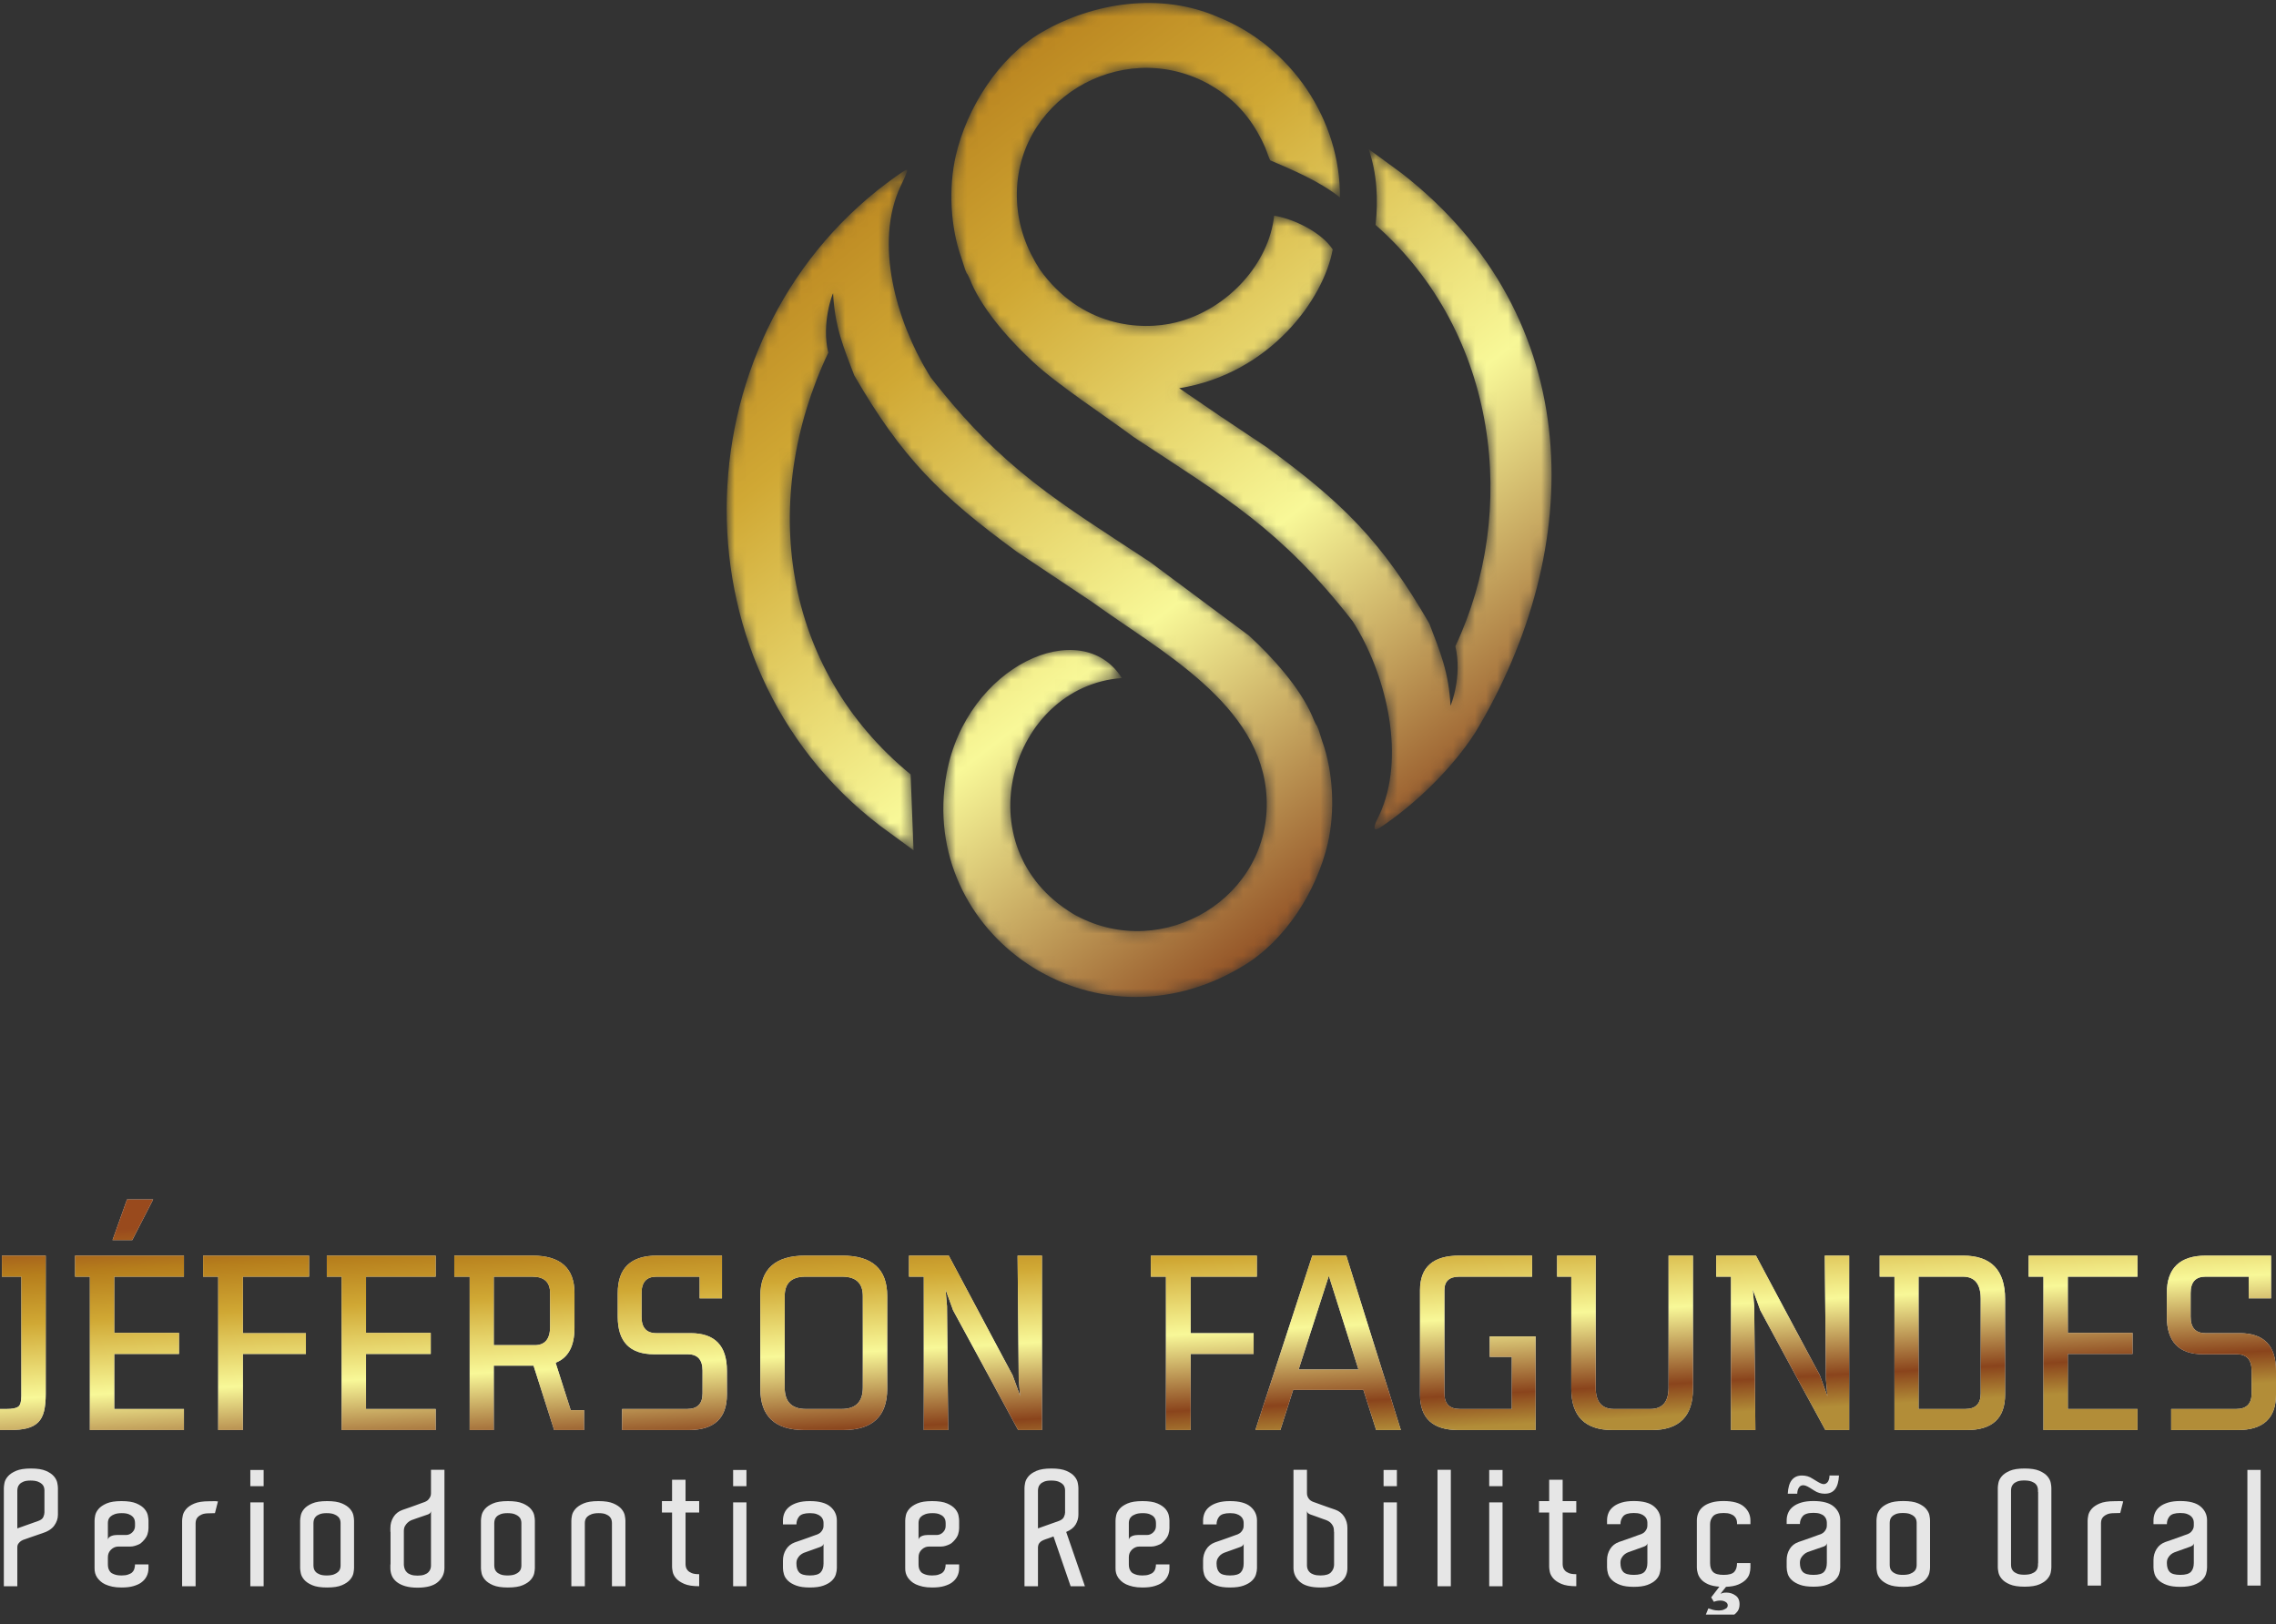 <svg width="206" height="147" viewBox="0 0 206 147" fill="none" xmlns="http://www.w3.org/2000/svg">
<rect x="0" y="0" width="206" height="147" fill="#333333" stroke="none"/>
<g clip-path="url(#clip0_14053_66)">
<path d="M0.171 115.562V113.655H4.139V126.187C4.139 126.806 4.087 127.326 3.982 127.75C3.876 128.175 3.697 128.51 3.443 128.757C3.189 129.004 2.856 129.181 2.445 129.287C2.033 129.393 1.52 129.446 0.907 129.446H-0.696V127.538H0.592C1.1 127.538 1.45 127.472 1.643 127.34C1.835 127.207 1.932 126.885 1.932 126.373V115.562H0.171ZM16.649 129.446H8.134V115.562H6.794V113.655H16.649V115.562H10.342V120.65H16.203V122.557H10.342V127.538H16.649V129.446ZM13.863 108.568L11.971 112.251H10.184L11.498 108.568H13.863ZM27.976 115.562H21.984V120.676H27.687V122.557H21.984V129.446H19.75V115.562H18.384V113.655H27.976V115.562ZM39.434 129.446H30.92V115.562H29.579V113.655H39.434V115.562H33.127V120.65H38.987V122.557H33.127V127.538H39.434V129.446ZM52.864 129.446H50.157L48.291 123.617H44.69V129.446H42.509V115.562H41.117V113.655H48.186C50.726 113.655 51.996 114.786 51.996 117.046V120.199C51.996 121.86 51.427 122.911 50.288 123.352L51.655 127.645H52.864V129.446ZM44.69 121.762H48.396C49.324 121.762 49.789 121.206 49.789 120.093V117.046C49.789 116.057 49.254 115.562 48.186 115.562H44.69V121.762ZM63.323 117.523V115.562H59.408C58.514 115.562 58.067 116.057 58.067 117.046V119.193C58.067 120.181 58.514 120.676 59.408 120.676H62.509C64.699 120.676 65.793 121.807 65.793 124.067V126.24C65.793 128.378 64.637 129.446 62.325 129.446H56.306V127.538H62.193C63.121 127.538 63.586 127.071 63.586 126.134V124.067C63.586 123.079 63.139 122.584 62.246 122.584H59.197C57.007 122.584 55.912 121.454 55.912 119.193V117.046C55.912 114.786 57.095 113.655 59.46 113.655H65.347V117.523H63.323ZM76.305 129.446H72.811C70.147 129.446 68.816 128.201 68.816 125.71V117.311C68.816 114.873 70.174 113.655 72.889 113.655H76.227C78.943 113.655 80.301 114.873 80.301 117.311V125.71C80.301 128.201 78.969 129.446 76.305 129.446ZM72.942 127.538H76.175C77.454 127.538 78.093 126.894 78.093 125.604V117.311C78.093 116.146 77.471 115.562 76.227 115.562H72.889C71.646 115.562 71.023 116.146 71.023 117.311V125.604C71.023 126.894 71.663 127.538 72.942 127.538ZM92.337 126.373L92.205 124.862L92.101 113.655H94.308V129.446H92.153L86.266 118.61L85.583 116.728L85.714 118.239L85.82 129.446H83.612V115.562H82.271V113.655H85.872L91.653 124.492L92.337 126.373ZM113.756 115.562H107.764V120.676H113.466V122.557H107.764V129.446H105.53V115.562H104.163V113.655H113.756V115.562ZM120.273 115.483L117.54 123.962H122.954L120.273 115.483ZM126.791 129.446H124.557L123.401 125.816H117.041L115.884 129.446H113.624L118.776 113.655H121.85L126.791 129.446ZM134.832 120.968H138.985V129.446H131.994C129.682 129.446 128.525 128.378 128.525 126.24V116.781C128.525 114.697 129.708 113.655 132.073 113.655H138.67V115.562H132.073C131.18 115.562 130.733 115.969 130.733 116.781V126.134C130.733 127.071 131.197 127.538 132.126 127.538H136.83V122.823H134.832V120.968ZM140.93 115.562V113.655H144.425V125.604C144.425 126.894 144.977 127.538 146.081 127.538H149.366C150.469 127.538 151.021 126.894 151.021 125.604V113.655H153.229V125.71C153.229 128.201 151.985 129.446 149.497 129.446H145.949C143.461 129.446 142.217 128.201 142.217 125.71V115.562H140.93ZM165.397 126.373L165.266 124.862L165.16 113.655H167.368V129.446H165.213L159.326 118.61L158.643 116.728L158.774 118.239L158.879 129.446H156.672V115.562H155.332V113.655H158.932L164.714 124.492L165.397 126.373ZM171.467 115.562H170.128V113.655H177.67C180.21 113.655 181.48 114.962 181.48 117.576V126.24C181.48 128.378 180.324 129.446 178.011 129.446H171.467V115.562ZM173.649 127.538H177.88C178.809 127.538 179.273 127.071 179.273 126.134V117.576C179.273 116.234 178.739 115.562 177.67 115.562H173.649V127.538ZM193.464 129.446H184.95V115.562H183.609V113.655H193.464V115.562H187.157V120.65H193.018V122.557H187.157V127.538H193.464V129.446ZM203.53 117.523V115.562H199.614C198.721 115.562 198.273 116.057 198.273 117.046V119.193C198.273 120.181 198.721 120.676 199.614 120.676H202.715C204.905 120.676 206 121.807 206 124.067V126.24C206 128.378 204.844 129.446 202.531 129.446H196.513V127.538H202.4C203.328 127.538 203.793 127.071 203.793 126.134V124.067C203.793 123.079 203.346 122.584 202.452 122.584H199.403C197.213 122.584 196.119 121.454 196.119 119.193V117.046C196.119 114.786 197.301 113.655 199.666 113.655H205.553V117.523H203.53Z" fill="#E6E6E6"/>
<path d="M0.171 115.562V113.655H4.139V126.187C4.139 126.806 4.087 127.326 3.982 127.75C3.876 128.175 3.697 128.51 3.443 128.757C3.189 129.004 2.856 129.181 2.445 129.287C2.033 129.393 1.52 129.446 0.907 129.446H-0.696V127.538H0.592C1.1 127.538 1.45 127.472 1.643 127.34C1.835 127.207 1.932 126.885 1.932 126.373V115.562H0.171ZM16.649 129.446H8.134V115.562H6.794V113.655H16.649V115.562H10.342V120.65H16.203V122.557H10.342V127.538H16.649V129.446ZM13.863 108.568L11.971 112.251H10.184L11.498 108.568H13.863ZM27.976 115.562H21.984V120.676H27.687V122.557H21.984V129.446H19.75V115.562H18.384V113.655H27.976V115.562ZM39.434 129.446H30.92V115.562H29.579V113.655H39.434V115.562H33.127V120.65H38.987V122.557H33.127V127.538H39.434V129.446ZM52.864 129.446H50.157L48.291 123.617H44.69V129.446H42.509V115.562H41.117V113.655H48.186C50.726 113.655 51.996 114.786 51.996 117.046V120.199C51.996 121.86 51.427 122.911 50.288 123.352L51.655 127.645H52.864V129.446ZM44.69 121.762H48.396C49.324 121.762 49.789 121.206 49.789 120.093V117.046C49.789 116.057 49.254 115.562 48.186 115.562H44.69V121.762ZM63.323 117.523V115.562H59.408C58.514 115.562 58.067 116.057 58.067 117.046V119.193C58.067 120.181 58.514 120.676 59.408 120.676H62.509C64.699 120.676 65.793 121.807 65.793 124.067V126.24C65.793 128.378 64.637 129.446 62.325 129.446H56.306V127.538H62.193C63.121 127.538 63.586 127.071 63.586 126.134V124.067C63.586 123.079 63.139 122.584 62.246 122.584H59.197C57.007 122.584 55.912 121.454 55.912 119.193V117.046C55.912 114.786 57.095 113.655 59.46 113.655H65.347V117.523H63.323ZM76.305 129.446H72.811C70.147 129.446 68.816 128.201 68.816 125.71V117.311C68.816 114.873 70.174 113.655 72.889 113.655H76.227C78.943 113.655 80.301 114.873 80.301 117.311V125.71C80.301 128.201 78.969 129.446 76.305 129.446ZM72.942 127.538H76.175C77.454 127.538 78.093 126.894 78.093 125.604V117.311C78.093 116.146 77.471 115.562 76.227 115.562H72.889C71.646 115.562 71.023 116.146 71.023 117.311V125.604C71.023 126.894 71.663 127.538 72.942 127.538ZM92.337 126.373L92.205 124.862L92.101 113.655H94.308V129.446H92.153L86.266 118.61L85.583 116.728L85.714 118.239L85.82 129.446H83.612V115.562H82.271V113.655H85.872L91.653 124.492L92.337 126.373ZM113.756 115.562H107.764V120.676H113.466V122.557H107.764V129.446H105.53V115.562H104.163V113.655H113.756V115.562ZM120.273 115.483L117.54 123.962H122.954L120.273 115.483ZM126.791 129.446H124.557L123.401 125.816H117.041L115.884 129.446H113.624L118.776 113.655H121.85L126.791 129.446ZM134.832 120.968H138.985V129.446H131.994C129.682 129.446 128.525 128.378 128.525 126.24V116.781C128.525 114.697 129.708 113.655 132.073 113.655H138.67V115.562H132.073C131.18 115.562 130.733 115.969 130.733 116.781V126.134C130.733 127.071 131.197 127.538 132.126 127.538H136.83V122.823H134.832V120.968ZM140.93 115.562V113.655H144.425V125.604C144.425 126.894 144.977 127.538 146.081 127.538H149.366C150.469 127.538 151.021 126.894 151.021 125.604V113.655H153.229V125.71C153.229 128.201 151.985 129.446 149.497 129.446H145.949C143.461 129.446 142.217 128.201 142.217 125.71V115.562H140.93ZM165.397 126.373L165.266 124.862L165.16 113.655H167.368V129.446H165.213L159.326 118.61L158.643 116.728L158.774 118.239L158.879 129.446H156.672V115.562H155.332V113.655H158.932L164.714 124.492L165.397 126.373ZM171.467 115.562H170.128V113.655H177.67C180.21 113.655 181.48 114.962 181.48 117.576V126.24C181.48 128.378 180.324 129.446 178.011 129.446H171.467V115.562ZM173.649 127.538H177.88C178.809 127.538 179.273 127.071 179.273 126.134V117.576C179.273 116.234 178.739 115.562 177.67 115.562H173.649V127.538ZM193.464 129.446H184.95V115.562H183.609V113.655H193.464V115.562H187.157V120.65H193.018V122.557H187.157V127.538H193.464V129.446ZM203.53 117.523V115.562H199.614C198.721 115.562 198.273 116.057 198.273 117.046V119.193C198.273 120.181 198.721 120.676 199.614 120.676H202.715C204.905 120.676 206 121.807 206 124.067V126.24C206 128.378 204.844 129.446 202.531 129.446H196.513V127.538H202.4C203.328 127.538 203.793 127.071 203.793 126.134V124.067C203.793 123.079 203.346 122.584 202.452 122.584H199.403C197.213 122.584 196.119 121.454 196.119 119.193V117.046C196.119 114.786 197.301 113.655 199.666 113.655H205.553V117.523H203.53Z" fill="url(#paint0_linear_14053_66)"/>
<path d="M5.243 137.025V137.113C5.243 137.462 5.13 137.791 4.905 138.101C4.68 138.412 4.295 138.649 3.75 138.814C3.731 138.814 3.702 138.823 3.664 138.842C3.52 138.891 3.364 138.945 3.198 139.003C3.03 139.061 2.874 139.115 2.731 139.163C2.559 139.221 2.396 139.279 2.242 139.337C2.128 139.366 2.018 139.415 1.913 139.483C1.827 139.54 1.747 139.615 1.676 139.708C1.604 139.8 1.568 139.918 1.568 140.064V140.078V143.582H0.348V135.063V134.685C0.348 134.578 0.367 134.426 0.406 134.227C0.444 134.029 0.547 133.832 0.714 133.638C0.881 133.445 1.128 133.277 1.453 133.137C1.779 132.997 2.228 132.926 2.803 132.926C3.377 132.926 3.826 132.997 4.152 133.137C4.477 133.277 4.721 133.445 4.884 133.638C5.046 133.832 5.147 134.029 5.185 134.227C5.223 134.426 5.243 134.578 5.243 134.685V134.991V137.025ZM1.568 138.348C1.654 138.32 1.762 138.281 1.891 138.232C2.02 138.184 2.157 138.136 2.3 138.087C2.444 138.038 2.588 137.988 2.731 137.934C2.874 137.881 3.004 137.835 3.118 137.796C3.176 137.777 3.233 137.757 3.291 137.738C3.348 137.719 3.401 137.699 3.449 137.68C3.697 137.593 3.855 137.471 3.922 137.316C3.989 137.161 4.023 137.021 4.023 136.895V136.764V135.063V134.903C4.023 134.816 4.008 134.721 3.979 134.62C3.951 134.518 3.891 134.423 3.8 134.336C3.709 134.249 3.582 134.174 3.42 134.111C3.257 134.048 3.037 134.017 2.76 134.017C2.501 134.017 2.293 134.048 2.135 134.111C1.977 134.174 1.855 134.254 1.769 134.351C1.683 134.448 1.628 134.547 1.604 134.649C1.581 134.751 1.568 134.846 1.568 134.932V135.063V138.348ZM10.999 135.877C11.574 135.877 12.023 135.947 12.349 136.088C12.674 136.228 12.918 136.396 13.081 136.589C13.243 136.783 13.344 136.98 13.382 137.178C13.42 137.377 13.44 137.529 13.44 137.636V137.999V138.014V138.334C13.44 138.499 13.408 138.683 13.346 138.887C13.284 139.09 13.138 139.308 12.908 139.54C12.803 139.657 12.684 139.744 12.55 139.802C12.416 139.86 12.296 139.904 12.191 139.933C12.066 139.972 11.937 139.991 11.803 139.991H10.713C10.464 139.991 10.243 140.084 10.052 140.267C9.861 140.452 9.765 140.679 9.765 140.95V141.605C9.765 141.838 9.808 142.021 9.894 142.157C9.933 142.225 9.976 142.283 10.023 142.331C10.072 142.38 10.143 142.424 10.239 142.462C10.315 142.501 10.413 142.535 10.533 142.564C10.653 142.593 10.808 142.608 10.999 142.608C11.248 142.608 11.444 142.581 11.588 142.528C11.732 142.475 11.832 142.428 11.89 142.39C12.014 142.293 12.1 142.176 12.148 142.041C12.195 141.905 12.22 141.759 12.22 141.605H13.44V141.953C13.44 142.215 13.384 142.457 13.274 142.68C13.165 142.904 12.994 143.097 12.765 143.262C12.602 143.379 12.377 143.48 12.091 143.567C11.803 143.654 11.44 143.698 10.999 143.698C10.674 143.698 10.392 143.671 10.153 143.618C9.913 143.565 9.705 143.497 9.528 143.415C9.352 143.332 9.206 143.238 9.091 143.131C8.976 143.024 8.88 142.918 8.803 142.811C8.631 142.559 8.55 142.268 8.559 141.939V141.605V140.95V138.014V137.999V137.636C8.559 137.52 8.579 137.365 8.616 137.171C8.655 136.977 8.755 136.783 8.918 136.589C9.081 136.396 9.325 136.228 9.65 136.088C9.976 135.947 10.425 135.877 10.999 135.877ZM12.22 137.999V137.868C12.22 137.782 12.208 137.687 12.184 137.585C12.159 137.484 12.105 137.387 12.018 137.294C11.932 137.203 11.81 137.125 11.653 137.062C11.495 136.999 11.287 136.967 11.028 136.967C10.76 136.967 10.542 136.999 10.375 137.062C10.207 137.125 10.079 137.2 9.988 137.287C9.897 137.375 9.837 137.469 9.808 137.57C9.78 137.673 9.765 137.762 9.765 137.84V137.999V138.014V138.13V139.352C9.784 139.264 9.827 139.194 9.894 139.141C9.961 139.087 10.038 139.046 10.124 139.017C10.21 138.988 10.296 138.968 10.382 138.959C10.468 138.949 10.535 138.945 10.583 138.945H11.402C11.621 138.945 11.812 138.864 11.976 138.704C12.139 138.545 12.22 138.353 12.22 138.13V138.014V137.999ZM18.923 135.891C19.086 135.891 19.228 135.889 19.347 135.884C19.467 135.88 19.593 135.887 19.727 135.906L19.455 136.967C19.34 136.967 19.244 136.97 19.167 136.975C19.091 136.98 19.001 136.982 18.895 136.982C18.637 136.982 18.429 137.016 18.27 137.084C18.113 137.152 17.991 137.232 17.904 137.324C17.819 137.416 17.764 137.513 17.74 137.614C17.716 137.716 17.704 137.811 17.704 137.898V138.028V143.582H16.483V137.985V137.651C16.483 137.544 16.503 137.391 16.541 137.192C16.579 136.994 16.68 136.798 16.842 136.604C17.005 136.41 17.249 136.243 17.575 136.103C17.899 135.962 18.35 135.891 18.923 135.891ZM22.657 143.582V135.993H23.862V143.582H22.657ZM22.657 133.057H23.862V134.526H22.657V133.057ZM32.045 141.707V141.939C32.045 142.055 32.026 142.211 31.988 142.405C31.949 142.598 31.849 142.792 31.686 142.986C31.523 143.18 31.28 143.347 30.954 143.487C30.629 143.628 30.179 143.698 29.605 143.698C29.031 143.698 28.581 143.628 28.256 143.487C27.93 143.347 27.686 143.18 27.524 142.986C27.361 142.792 27.26 142.596 27.223 142.397C27.184 142.199 27.165 142.046 27.165 141.939V141.779V137.636C27.165 137.529 27.184 137.377 27.223 137.178C27.26 136.98 27.361 136.783 27.524 136.589C27.686 136.396 27.93 136.228 28.256 136.088C28.581 135.947 29.031 135.877 29.605 135.877C30.179 135.877 30.629 135.947 30.954 136.088C31.28 136.228 31.523 136.396 31.686 136.589C31.849 136.783 31.949 136.977 31.988 137.171C32.026 137.365 32.045 137.52 32.045 137.636V141.707ZM30.825 141.561V137.854C30.825 137.767 30.811 137.673 30.782 137.57C30.753 137.469 30.693 137.375 30.602 137.287C30.512 137.2 30.385 137.125 30.222 137.062C30.059 136.999 29.839 136.967 29.562 136.967C29.303 136.967 29.095 136.999 28.937 137.062C28.779 137.125 28.657 137.203 28.572 137.294C28.485 137.387 28.431 137.486 28.406 137.593C28.382 137.699 28.371 137.791 28.371 137.868V138.014V141.561V141.707C28.371 141.784 28.382 141.876 28.406 141.983C28.431 142.089 28.485 142.188 28.572 142.281C28.657 142.373 28.779 142.45 28.937 142.513C29.095 142.576 29.303 142.608 29.562 142.608C29.839 142.608 30.059 142.576 30.222 142.513C30.385 142.45 30.512 142.375 30.602 142.288C30.693 142.201 30.753 142.106 30.782 142.004C30.811 141.903 30.825 141.808 30.825 141.721V141.561ZM40.227 141.953C40.218 142.457 40.017 142.877 39.625 143.211C39.233 143.546 38.62 143.713 37.788 143.713C37.357 143.713 36.986 143.666 36.675 143.575C36.364 143.483 36.108 143.356 35.907 143.196C35.707 143.036 35.56 142.85 35.469 142.637C35.379 142.424 35.333 142.196 35.333 141.953V141.605H35.347V138.654H35.333V138.32C35.333 137.951 35.426 137.617 35.613 137.316C35.8 137.016 36.07 136.803 36.424 136.677C36.596 136.618 36.792 136.551 37.012 136.473C37.233 136.396 37.443 136.32 37.644 136.248C37.845 136.175 38.022 136.11 38.175 136.051C38.328 135.993 38.424 135.96 38.462 135.95C38.501 135.931 38.55 135.904 38.613 135.87C38.675 135.836 38.735 135.785 38.792 135.717C38.85 135.649 38.9 135.572 38.943 135.485C38.986 135.398 39.008 135.296 39.008 135.179V134.903V133.042H40.227V141.953ZM37.788 142.622C38.027 142.622 38.226 142.596 38.383 142.543C38.541 142.489 38.666 142.419 38.756 142.331C38.847 142.244 38.912 142.147 38.95 142.041C38.989 141.934 39.008 141.833 39.008 141.736V138.654V138.581V136.779C38.989 136.885 38.943 136.962 38.871 137.011C38.799 137.059 38.725 137.093 38.649 137.113C38.505 137.161 38.349 137.215 38.182 137.273C38.015 137.331 37.859 137.384 37.716 137.433C37.543 137.491 37.381 137.549 37.228 137.607C37.113 137.655 37.003 137.728 36.897 137.825C36.812 137.902 36.732 138.002 36.661 138.123C36.589 138.244 36.553 138.397 36.553 138.581V138.654V141.663C36.563 141.789 36.589 141.91 36.632 142.026C36.675 142.143 36.742 142.244 36.833 142.331C36.924 142.419 37.048 142.489 37.206 142.543C37.364 142.596 37.558 142.622 37.788 142.622ZM48.41 141.707V141.939C48.41 142.055 48.391 142.211 48.353 142.405C48.315 142.598 48.214 142.792 48.051 142.986C47.889 143.18 47.645 143.347 47.319 143.487C46.994 143.628 46.544 143.698 45.97 143.698C45.396 143.698 44.947 143.628 44.621 143.487C44.296 143.347 44.052 143.18 43.889 142.986C43.726 142.792 43.626 142.596 43.587 142.397C43.549 142.199 43.53 142.046 43.53 141.939V141.779V137.636C43.53 137.529 43.549 137.377 43.587 137.178C43.626 136.98 43.726 136.783 43.889 136.589C44.052 136.396 44.296 136.228 44.621 136.088C44.947 135.947 45.396 135.877 45.97 135.877C46.544 135.877 46.994 135.947 47.319 136.088C47.645 136.228 47.889 136.396 48.051 136.589C48.214 136.783 48.315 136.977 48.353 137.171C48.391 137.365 48.41 137.52 48.41 137.636V141.707ZM47.19 141.561V137.854C47.19 137.767 47.176 137.673 47.147 137.57C47.118 137.469 47.059 137.375 46.968 137.287C46.877 137.2 46.75 137.125 46.588 137.062C46.424 136.999 46.205 136.967 45.927 136.967C45.668 136.967 45.46 136.999 45.303 137.062C45.145 137.125 45.023 137.203 44.937 137.294C44.851 137.387 44.795 137.486 44.772 137.593C44.748 137.699 44.736 137.791 44.736 137.868V138.014V141.561V141.707C44.736 141.784 44.748 141.876 44.772 141.983C44.795 142.089 44.851 142.188 44.937 142.281C45.023 142.373 45.145 142.45 45.303 142.513C45.46 142.576 45.668 142.608 45.927 142.608C46.205 142.608 46.424 142.576 46.588 142.513C46.75 142.45 46.877 142.375 46.968 142.288C47.059 142.201 47.118 142.106 47.147 142.004C47.176 141.903 47.19 141.808 47.19 141.721V141.561ZM56.607 143.582H55.387V137.868C55.387 137.782 55.375 137.687 55.351 137.585C55.327 137.484 55.272 137.387 55.186 137.294C55.1 137.203 54.978 137.125 54.82 137.062C54.662 136.999 54.454 136.967 54.196 136.967C53.928 136.967 53.71 136.999 53.542 137.062C53.375 137.125 53.246 137.2 53.155 137.287C53.064 137.375 53.005 137.469 52.976 137.57C52.947 137.673 52.933 137.762 52.933 137.84V137.999V143.582H51.713V137.898V137.636C51.713 137.52 51.731 137.365 51.77 137.171C51.808 136.977 51.911 136.783 52.078 136.589C52.246 136.396 52.492 136.228 52.818 136.088C53.143 135.947 53.593 135.877 54.167 135.877C54.741 135.877 55.191 135.947 55.516 136.088C55.842 136.228 56.086 136.396 56.248 136.589C56.411 136.783 56.512 136.98 56.549 137.178C56.588 137.377 56.607 137.529 56.607 137.636V137.782V143.582ZM63.282 142.491V143.582C62.708 143.582 62.259 143.512 61.933 143.371C61.608 143.23 61.361 143.064 61.194 142.87C61.027 142.676 60.924 142.479 60.886 142.281C60.847 142.082 60.828 141.93 60.828 141.823V141.561V136.91H59.91V135.877H60.828V133.944H62.048V135.877H63.282V136.91H62.048V141.445V141.576C62.048 141.663 62.06 141.758 62.084 141.859C62.108 141.961 62.163 142.06 62.249 142.157C62.335 142.254 62.457 142.334 62.615 142.397C62.773 142.46 62.981 142.491 63.239 142.491H63.282ZM66.355 143.582V135.993H67.561V143.582H66.355ZM66.355 133.057H67.561V134.526H66.355V133.057ZM73.303 135.877C74.145 135.877 74.763 136.044 75.156 136.379C75.547 136.713 75.743 137.133 75.743 137.636V138.334V141.517V141.939C75.743 142.113 75.713 142.305 75.65 142.513C75.588 142.722 75.466 142.913 75.284 143.087C75.103 143.262 74.854 143.407 74.538 143.523C74.222 143.64 73.811 143.698 73.303 143.698C72.796 143.698 72.385 143.64 72.069 143.523C71.754 143.407 71.504 143.262 71.323 143.087C71.141 142.913 71.019 142.722 70.957 142.513C70.895 142.305 70.864 142.113 70.864 141.939V141.256C70.864 140.888 70.957 140.553 71.144 140.252C71.33 139.953 71.596 139.739 71.94 139.613C72.112 139.555 72.309 139.487 72.528 139.41C72.749 139.332 72.961 139.257 73.167 139.184C73.373 139.112 73.552 139.046 73.706 138.988C73.859 138.93 73.954 138.896 73.992 138.887C74.031 138.867 74.081 138.84 74.143 138.806C74.205 138.772 74.266 138.722 74.323 138.654C74.38 138.586 74.43 138.509 74.473 138.421C74.516 138.334 74.538 138.232 74.538 138.116V137.84C74.538 137.743 74.519 137.644 74.48 137.542C74.442 137.44 74.375 137.346 74.28 137.258C74.184 137.171 74.057 137.101 73.899 137.048C73.742 136.994 73.543 136.967 73.303 136.967C72.825 136.967 72.502 137.067 72.335 137.265C72.168 137.465 72.084 137.704 72.084 137.985H70.864V137.636C70.864 137.394 70.909 137.166 71 136.953C71.091 136.74 71.237 136.553 71.438 136.394C71.639 136.233 71.892 136.108 72.198 136.015C72.504 135.923 72.873 135.877 73.303 135.877ZM74.538 139.729C74.519 139.827 74.471 139.899 74.394 139.947C74.317 139.996 74.246 140.03 74.179 140.049C74.036 140.098 73.88 140.153 73.713 140.216C73.545 140.279 73.389 140.335 73.246 140.383C73.074 140.442 72.911 140.5 72.758 140.558C72.643 140.606 72.534 140.674 72.428 140.762C72.342 140.839 72.263 140.939 72.191 141.06C72.119 141.18 72.084 141.334 72.084 141.517C72.084 141.886 72.17 142.159 72.342 142.339C72.514 142.518 72.835 142.608 73.303 142.608C73.782 142.608 74.107 142.513 74.28 142.324C74.452 142.135 74.538 141.867 74.538 141.517V139.729ZM84.371 135.877C84.945 135.877 85.395 135.947 85.72 136.088C86.045 136.228 86.289 136.396 86.453 136.589C86.615 136.783 86.715 136.98 86.754 137.178C86.792 137.377 86.811 137.529 86.811 137.636V137.999V138.014V138.334C86.811 138.499 86.78 138.683 86.718 138.887C86.655 139.09 86.51 139.308 86.28 139.54C86.175 139.657 86.055 139.744 85.921 139.802C85.787 139.86 85.668 139.904 85.562 139.933C85.438 139.972 85.309 139.991 85.175 139.991H84.084C83.835 139.991 83.615 140.084 83.424 140.267C83.232 140.452 83.137 140.679 83.137 140.95V141.605C83.137 141.838 83.18 142.021 83.266 142.157C83.304 142.225 83.347 142.283 83.395 142.331C83.443 142.38 83.514 142.424 83.61 142.462C83.686 142.501 83.785 142.535 83.904 142.564C84.024 142.593 84.179 142.608 84.371 142.608C84.62 142.608 84.816 142.581 84.959 142.528C85.103 142.475 85.204 142.428 85.261 142.39C85.386 142.293 85.472 142.176 85.519 142.041C85.567 141.905 85.591 141.759 85.591 141.605H86.811V141.953C86.811 142.215 86.756 142.457 86.646 142.68C86.536 142.904 86.366 143.097 86.136 143.262C85.974 143.379 85.749 143.48 85.462 143.567C85.175 143.654 84.811 143.698 84.371 143.698C84.046 143.698 83.763 143.671 83.524 143.618C83.285 143.565 83.077 143.497 82.9 143.415C82.723 143.332 82.577 143.238 82.462 143.131C82.347 143.024 82.252 142.918 82.175 142.811C82.002 142.559 81.921 142.268 81.931 141.939V141.605V140.95V138.014V137.999V137.636C81.931 137.52 81.95 137.365 81.989 137.171C82.027 136.977 82.127 136.783 82.29 136.589C82.452 136.396 82.697 136.228 83.022 136.088C83.347 135.947 83.797 135.877 84.371 135.877ZM85.591 137.999V137.868C85.591 137.782 85.579 137.687 85.555 137.585C85.531 137.484 85.476 137.387 85.39 137.294C85.304 137.203 85.182 137.125 85.024 137.062C84.866 136.999 84.658 136.967 84.4 136.967C84.132 136.967 83.914 136.999 83.746 137.062C83.579 137.125 83.45 137.2 83.359 137.287C83.269 137.375 83.208 137.469 83.18 137.57C83.151 137.673 83.137 137.762 83.137 137.84V137.999V138.014V138.13V139.352C83.156 139.264 83.199 139.194 83.266 139.141C83.333 139.087 83.41 139.046 83.495 139.017C83.581 138.988 83.668 138.968 83.754 138.959C83.84 138.949 83.907 138.945 83.955 138.945H84.773C84.993 138.945 85.185 138.864 85.347 138.704C85.51 138.545 85.591 138.353 85.591 138.13V138.014V137.999ZM96.902 143.582L95.352 139.076C95.247 139.115 95.151 139.15 95.066 139.184C94.979 139.219 94.903 139.245 94.836 139.264L94.621 139.337C94.505 139.376 94.396 139.424 94.29 139.483C94.204 139.531 94.128 139.601 94.06 139.693C93.994 139.785 93.956 139.899 93.946 140.035V143.582H92.726V134.991V134.685C92.726 134.578 92.745 134.426 92.783 134.227C92.821 134.029 92.922 133.832 93.085 133.638C93.247 133.445 93.491 133.277 93.817 133.137C94.142 132.997 94.592 132.926 95.166 132.926C95.74 132.926 96.189 132.997 96.515 133.137C96.84 133.277 97.084 133.445 97.247 133.638C97.41 133.832 97.51 134.029 97.548 134.227C97.587 134.426 97.606 134.578 97.606 134.685V135.063V136.764V137.113C97.606 137.423 97.522 137.719 97.355 137.999C97.187 138.281 96.902 138.503 96.501 138.668L98.194 143.582H96.902ZM93.946 138.348C94.032 138.32 94.139 138.281 94.269 138.232C94.398 138.184 94.534 138.136 94.678 138.087C94.822 138.038 94.965 137.988 95.108 137.934C95.251 137.881 95.381 137.835 95.496 137.796C95.554 137.777 95.611 137.757 95.668 137.738C95.725 137.719 95.779 137.699 95.826 137.68C96.065 137.593 96.221 137.471 96.292 137.316C96.364 137.161 96.4 137.025 96.4 136.91V134.991V134.903C96.4 134.816 96.386 134.721 96.357 134.62C96.328 134.518 96.268 134.423 96.177 134.336C96.087 134.249 95.96 134.174 95.798 134.111C95.635 134.048 95.415 134.017 95.137 134.017C94.879 134.017 94.67 134.048 94.513 134.111C94.355 134.174 94.233 134.254 94.147 134.351C94.06 134.448 94.006 134.547 93.982 134.649C93.957 134.751 93.946 134.846 93.946 134.932V135.063V138.348ZM103.406 135.877C103.98 135.877 104.43 135.947 104.755 136.088C105.08 136.228 105.324 136.396 105.488 136.589C105.65 136.783 105.75 136.98 105.788 137.178C105.827 137.377 105.846 137.529 105.846 137.636V137.999V138.014V138.334C105.846 138.499 105.815 138.683 105.753 138.887C105.69 139.09 105.544 139.308 105.315 139.54C105.209 139.657 105.09 139.744 104.956 139.802C104.822 139.86 104.702 139.904 104.597 139.933C104.472 139.972 104.343 139.991 104.21 139.991H103.119C102.87 139.991 102.65 140.084 102.459 140.267C102.267 140.452 102.171 140.679 102.171 140.95V141.605C102.171 141.838 102.215 142.021 102.301 142.157C102.339 142.225 102.382 142.283 102.43 142.331C102.478 142.38 102.55 142.424 102.645 142.462C102.722 142.501 102.82 142.535 102.939 142.564C103.059 142.593 103.214 142.608 103.406 142.608C103.655 142.608 103.851 142.581 103.994 142.528C104.138 142.475 104.238 142.428 104.296 142.39C104.42 142.293 104.506 142.176 104.554 142.041C104.602 141.905 104.626 141.759 104.626 141.605H105.846V141.953C105.846 142.215 105.791 142.457 105.68 142.68C105.571 142.904 105.401 143.097 105.171 143.262C105.009 143.379 104.784 143.48 104.497 143.567C104.21 143.654 103.846 143.698 103.406 143.698C103.081 143.698 102.798 143.671 102.559 143.618C102.32 143.565 102.112 143.497 101.935 143.415C101.758 143.332 101.612 143.238 101.497 143.131C101.382 143.024 101.287 142.918 101.21 142.811C101.037 142.559 100.956 142.268 100.966 141.939V141.605V140.95V138.014V137.999V137.636C100.966 137.52 100.985 137.365 101.023 137.171C101.061 136.977 101.162 136.783 101.325 136.589C101.487 136.396 101.731 136.228 102.057 136.088C102.382 135.947 102.832 135.877 103.406 135.877ZM104.626 137.999V137.868C104.626 137.782 104.614 137.687 104.59 137.585C104.566 137.484 104.511 137.387 104.425 137.294C104.339 137.203 104.217 137.125 104.059 137.062C103.901 136.999 103.693 136.967 103.435 136.967C103.167 136.967 102.949 136.999 102.781 137.062C102.614 137.125 102.484 137.2 102.394 137.287C102.303 137.375 102.243 137.469 102.215 137.57C102.186 137.673 102.171 137.762 102.171 137.84V137.999V138.014V138.13V139.352C102.19 139.264 102.234 139.194 102.301 139.141C102.368 139.087 102.444 139.046 102.53 139.017C102.616 138.988 102.702 138.968 102.789 138.959C102.875 138.949 102.942 138.945 102.989 138.945H103.808C104.028 138.945 104.219 138.864 104.382 138.704C104.545 138.545 104.626 138.353 104.626 138.13V138.014V137.999ZM111.33 135.877C112.172 135.877 112.79 136.044 113.182 136.379C113.574 136.713 113.77 137.133 113.77 137.636V138.334V141.517V141.939C113.77 142.113 113.739 142.305 113.677 142.513C113.615 142.722 113.493 142.913 113.311 143.087C113.129 143.262 112.88 143.407 112.564 143.523C112.249 143.64 111.837 143.698 111.33 143.698C110.823 143.698 110.411 143.64 110.096 143.523C109.78 143.407 109.531 143.262 109.35 143.087C109.168 142.913 109.046 142.722 108.983 142.513C108.921 142.305 108.89 142.113 108.89 141.939V141.256C108.89 140.888 108.983 140.553 109.17 140.252C109.356 139.953 109.622 139.739 109.967 139.613C110.139 139.555 110.335 139.487 110.555 139.41C110.775 139.332 110.988 139.257 111.194 139.184C111.4 139.112 111.579 139.046 111.732 138.988C111.885 138.93 111.981 138.896 112.019 138.887C112.057 138.867 112.107 138.84 112.17 138.806C112.232 138.772 112.292 138.722 112.349 138.654C112.407 138.586 112.457 138.509 112.5 138.421C112.543 138.334 112.564 138.232 112.564 138.116V137.84C112.564 137.743 112.546 137.644 112.507 137.542C112.469 137.44 112.402 137.346 112.306 137.258C112.21 137.171 112.084 137.101 111.926 137.048C111.768 136.994 111.569 136.967 111.33 136.967C110.852 136.967 110.529 137.067 110.361 137.265C110.194 137.465 110.11 137.704 110.11 137.985H108.89V137.636C108.89 137.394 108.935 137.166 109.026 136.953C109.117 136.74 109.263 136.553 109.464 136.394C109.665 136.233 109.919 136.108 110.225 136.015C110.531 135.923 110.899 135.877 111.33 135.877ZM112.564 139.729C112.546 139.827 112.498 139.899 112.421 139.947C112.344 139.996 112.272 140.03 112.206 140.049C112.062 140.098 111.906 140.153 111.739 140.216C111.572 140.279 111.416 140.335 111.272 140.383C111.1 140.442 110.938 140.5 110.785 140.558C110.67 140.606 110.56 140.674 110.454 140.762C110.369 140.839 110.29 140.939 110.218 141.06C110.146 141.18 110.11 141.334 110.11 141.517C110.11 141.886 110.196 142.159 110.369 142.339C110.541 142.518 110.862 142.608 111.33 142.608C111.808 142.608 112.134 142.513 112.306 142.324C112.479 142.135 112.564 141.867 112.564 141.517V139.729ZM121.953 141.59V141.939C121.953 142.181 121.907 142.409 121.816 142.622C121.726 142.836 121.579 143.022 121.379 143.182C121.178 143.342 120.924 143.468 120.618 143.56C120.312 143.652 119.943 143.698 119.512 143.698C118.671 143.698 118.056 143.531 117.668 143.196C117.281 142.862 117.082 142.448 117.072 141.953V133.042H118.293V134.903V135.165C118.293 135.281 118.312 135.383 118.35 135.47C118.388 135.558 118.436 135.635 118.494 135.703C118.551 135.771 118.61 135.821 118.673 135.856C118.735 135.889 118.785 135.916 118.824 135.935C118.862 135.945 118.957 135.979 119.111 136.037C119.264 136.096 119.443 136.161 119.649 136.233C119.855 136.306 120.068 136.381 120.287 136.459C120.508 136.537 120.704 136.604 120.876 136.662C121.221 136.788 121.486 137.002 121.673 137.302C121.859 137.602 121.953 137.936 121.953 138.305V138.654V141.59ZM120.747 138.654H120.733V138.566C120.733 138.382 120.699 138.229 120.632 138.108C120.565 137.988 120.489 137.888 120.403 137.811C120.297 137.723 120.183 137.655 120.058 137.607C119.905 137.549 119.742 137.491 119.57 137.433C119.426 137.384 119.273 137.328 119.111 137.265C118.948 137.203 118.79 137.147 118.637 137.099C118.57 137.079 118.501 137.045 118.429 136.996C118.357 136.948 118.312 136.871 118.293 136.764V138.566V138.654V141.736V141.721C118.293 141.818 118.312 141.919 118.35 142.026C118.388 142.133 118.453 142.23 118.544 142.317C118.635 142.405 118.759 142.475 118.917 142.528C119.075 142.581 119.273 142.608 119.512 142.608C119.972 142.608 120.29 142.513 120.467 142.324C120.644 142.135 120.737 141.915 120.747 141.663V138.654ZM125.227 143.582V135.993H126.432V143.582H125.227ZM125.227 133.057H126.432V134.526H125.227V133.057ZM130.108 143.582V133.042H131.314V143.582H130.108ZM134.788 143.582V135.993H135.994V143.582H134.788ZM134.788 133.057H135.994V134.526H134.788V133.057ZM142.669 142.491V143.582C142.095 143.582 141.646 143.512 141.32 143.371C140.995 143.23 140.748 143.064 140.581 142.87C140.414 142.676 140.311 142.479 140.272 142.281C140.234 142.082 140.215 141.93 140.215 141.823V141.561V136.91H139.296V135.877H140.215V133.944H141.435V135.877H142.669V136.91H141.435V141.445V141.576C141.435 141.663 141.447 141.758 141.471 141.859C141.495 141.961 141.549 142.06 141.636 142.157C141.722 142.254 141.844 142.334 142.002 142.397C142.16 142.46 142.368 142.491 142.627 142.491H142.669Z" fill="#E6E6E6"/>
<path d="M147.877 135.871C148.714 135.871 149.327 136.037 149.716 136.369C150.106 136.701 150.301 137.118 150.301 137.618V138.311V141.472V141.891C150.301 142.064 150.27 142.255 150.208 142.461C150.147 142.668 150.025 142.858 149.845 143.032C149.664 143.205 149.417 143.349 149.104 143.465C148.789 143.58 148.381 143.638 147.877 143.638C147.373 143.638 146.965 143.58 146.651 143.465C146.337 143.349 146.09 143.205 145.909 143.032C145.729 142.858 145.607 142.668 145.546 142.461C145.484 142.255 145.453 142.064 145.453 141.891V141.213C145.453 140.847 145.546 140.515 145.731 140.216C145.916 139.918 146.18 139.707 146.522 139.581C146.693 139.523 146.888 139.456 147.107 139.379C147.325 139.302 147.537 139.228 147.742 139.155C147.946 139.083 148.124 139.018 148.276 138.96C148.429 138.903 148.523 138.869 148.561 138.86C148.6 138.84 148.649 138.814 148.712 138.78C148.773 138.746 148.833 138.696 148.889 138.629C148.947 138.561 148.996 138.484 149.039 138.397C149.082 138.311 149.104 138.21 149.104 138.094V137.82C149.104 137.724 149.084 137.625 149.046 137.524C149.008 137.423 148.942 137.329 148.847 137.243C148.751 137.156 148.626 137.086 148.469 137.033C148.312 136.98 148.115 136.954 147.877 136.954C147.402 136.954 147.081 137.052 146.914 137.25C146.748 137.447 146.665 137.685 146.665 137.964H145.453V137.618C145.453 137.377 145.498 137.151 145.588 136.939C145.679 136.728 145.824 136.542 146.024 136.384C146.223 136.224 146.475 136.1 146.779 136.008C147.083 135.917 147.449 135.871 147.877 135.871ZM149.104 139.697C149.084 139.793 149.037 139.865 148.961 139.913C148.885 139.961 148.814 139.995 148.747 140.014C148.604 140.063 148.45 140.118 148.283 140.18C148.117 140.243 147.963 140.298 147.82 140.346C147.649 140.404 147.487 140.462 147.335 140.52C147.221 140.568 147.112 140.635 147.007 140.722C146.921 140.799 146.843 140.898 146.772 141.018C146.7 141.138 146.665 141.29 146.665 141.472C146.665 141.838 146.751 142.11 146.921 142.288C147.093 142.466 147.412 142.555 147.877 142.555C148.352 142.555 148.676 142.461 148.847 142.274C149.018 142.086 149.104 141.819 149.104 141.472V139.697ZM157.218 137.964V137.834C157.218 137.738 157.199 137.637 157.161 137.531C157.123 137.425 157.059 137.329 156.969 137.243C156.878 137.156 156.754 137.086 156.598 137.033C156.441 136.98 156.244 136.954 156.006 136.954C155.531 136.954 155.208 137.055 155.036 137.257C154.865 137.459 154.779 137.695 154.779 137.964V141.487C154.779 141.843 154.868 142.11 155.043 142.288C155.219 142.466 155.54 142.555 156.006 142.555C156.481 142.555 156.802 142.464 156.969 142.281C157.135 142.098 157.218 141.834 157.218 141.487H158.43V141.891C158.43 142.064 158.401 142.25 158.345 142.447C158.288 142.644 158.176 142.827 158.009 142.996C157.843 143.164 157.617 143.309 157.332 143.429C157.047 143.549 156.676 143.619 156.22 143.638L155.749 144.23L155.778 144.259C155.873 144.191 156.03 144.158 156.249 144.158C156.562 144.158 156.837 144.244 157.075 144.418C157.322 144.581 157.446 144.846 157.446 145.212C157.446 145.452 157.394 145.655 157.289 145.818C157.166 145.991 157.023 146.126 156.862 146.222C156.69 146.328 156.5 146.4 156.291 146.439C156.187 146.458 156.085 146.473 155.985 146.482C155.885 146.492 155.783 146.497 155.678 146.497C155.564 146.497 155.453 146.49 155.343 146.475C155.233 146.461 155.127 146.443 155.022 146.425C154.917 146.396 154.811 146.365 154.701 146.331C154.592 146.297 154.48 146.261 154.366 146.222L154.623 145.587C154.727 145.625 154.865 145.669 155.036 145.717C155.179 145.755 155.331 145.775 155.492 145.775C155.54 145.775 155.588 145.775 155.635 145.775C155.693 145.775 155.745 145.77 155.792 145.76C155.897 145.75 155.992 145.722 156.077 145.673C156.163 145.635 156.234 145.592 156.291 145.544C156.349 145.486 156.377 145.414 156.377 145.327C156.377 145.183 156.315 145.077 156.191 145.01C156.068 144.923 155.906 144.88 155.707 144.88C155.65 144.88 155.597 144.882 155.55 144.887C155.502 144.892 155.455 144.899 155.407 144.909C155.341 144.918 155.245 144.947 155.122 144.995L154.879 144.591L155.621 143.624C155.203 143.595 154.86 143.52 154.594 143.4C154.328 143.279 154.121 143.135 153.974 142.967C153.827 142.798 153.725 142.618 153.668 142.425C153.61 142.233 153.582 142.055 153.582 141.891V141.227V137.964V137.632C153.582 137.392 153.627 137.163 153.717 136.946C153.808 136.73 153.95 136.542 154.146 136.384C154.34 136.224 154.592 136.1 154.901 136.008C155.21 135.917 155.578 135.871 156.006 135.871C156.843 135.871 157.456 136.04 157.845 136.376C158.235 136.713 158.43 137.132 158.43 137.632V137.964H157.218ZM162.837 134.629C162.733 134.764 162.676 134.957 162.666 135.207H161.811C161.839 134.658 161.958 134.249 162.167 133.98C162.386 133.7 162.695 133.561 163.094 133.561C163.446 133.561 163.759 133.652 164.035 133.835L164.463 134.095C164.729 134.259 164.929 134.34 165.062 134.34C165.204 134.34 165.328 134.273 165.433 134.138C165.527 134.003 165.58 133.811 165.589 133.561H166.445C166.416 134.119 166.298 134.533 166.089 134.802C165.88 135.072 165.57 135.207 165.161 135.207C164.81 135.207 164.496 135.115 164.22 134.932L163.807 134.673C163.559 134.518 163.36 134.442 163.208 134.442C163.046 134.442 162.923 134.504 162.837 134.629ZM164.135 135.871C164.971 135.871 165.585 136.037 165.974 136.369C166.364 136.701 166.559 137.118 166.559 137.618V138.297V141.472V141.877C166.559 142.06 166.528 142.252 166.466 142.454C166.404 142.656 166.283 142.844 166.103 143.017C165.922 143.191 165.675 143.335 165.361 143.45C165.048 143.566 164.639 143.624 164.135 143.624C163.631 143.624 163.222 143.566 162.909 143.45C162.595 143.335 162.348 143.191 162.167 143.017C161.986 142.844 161.865 142.656 161.804 142.454C161.742 142.252 161.711 142.06 161.711 141.877V141.213C161.711 140.847 161.801 140.515 161.982 140.216C162.162 139.918 162.429 139.707 162.78 139.581C162.952 139.523 163.146 139.456 163.365 139.379C163.584 139.302 163.795 139.228 163.999 139.155C164.204 139.083 164.382 139.018 164.534 138.96C164.686 138.903 164.781 138.869 164.82 138.86C164.858 138.84 164.905 138.814 164.962 138.78C165.019 138.746 165.076 138.696 165.133 138.629C165.19 138.561 165.24 138.484 165.283 138.397C165.325 138.311 165.347 138.21 165.347 138.094V137.82C165.347 137.724 165.328 137.623 165.29 137.517C165.251 137.411 165.188 137.315 165.097 137.228C165.007 137.141 164.883 137.071 164.727 137.019C164.57 136.966 164.373 136.939 164.135 136.939C163.66 136.939 163.337 137.04 163.165 137.243C162.994 137.445 162.909 137.681 162.909 137.95H161.711V137.618C161.711 137.377 161.756 137.151 161.847 136.939C161.937 136.728 162.082 136.542 162.281 136.384C162.481 136.224 162.733 136.1 163.037 136.008C163.341 135.917 163.707 135.871 164.135 135.871ZM165.347 139.682C165.328 139.788 165.283 139.865 165.212 139.913C165.14 139.961 165.067 139.995 164.991 140.014C164.848 140.063 164.694 140.115 164.527 140.173C164.361 140.231 164.206 140.284 164.064 140.332C163.893 140.39 163.731 140.447 163.579 140.505C163.465 140.553 163.356 140.626 163.251 140.722C163.165 140.799 163.087 140.898 163.016 141.018C162.944 141.138 162.909 141.29 162.909 141.472C162.909 141.838 162.997 142.11 163.172 142.288C163.348 142.466 163.669 142.555 164.135 142.555C164.61 142.555 164.931 142.461 165.097 142.274C165.264 142.086 165.347 141.819 165.347 141.472V139.682ZM174.688 141.661V141.891C174.688 142.007 174.669 142.161 174.631 142.353C174.593 142.546 174.493 142.738 174.331 142.931C174.17 143.124 173.928 143.289 173.604 143.429C173.281 143.569 172.834 143.638 172.264 143.638C171.693 143.638 171.247 143.569 170.923 143.429C170.6 143.289 170.358 143.124 170.197 142.931C170.034 142.738 169.935 142.543 169.897 142.346C169.859 142.149 169.84 141.997 169.84 141.891V141.732V137.618C169.84 137.512 169.859 137.36 169.897 137.163C169.935 136.966 170.034 136.771 170.197 136.578C170.358 136.386 170.6 136.22 170.923 136.08C171.247 135.941 171.693 135.871 172.264 135.871C172.834 135.871 173.281 135.941 173.604 136.08C173.928 136.22 174.17 136.386 174.331 136.578C174.493 136.771 174.593 136.963 174.631 137.156C174.669 137.348 174.688 137.502 174.688 137.618V141.661ZM173.476 141.516V137.834C173.476 137.748 173.462 137.654 173.433 137.553C173.405 137.452 173.345 137.358 173.255 137.271C173.164 137.185 173.039 137.11 172.877 137.047C172.716 136.985 172.497 136.954 172.221 136.954C171.964 136.954 171.758 136.985 171.601 137.047C171.444 137.11 171.323 137.187 171.237 137.278C171.151 137.37 171.097 137.469 171.073 137.574C171.049 137.681 171.038 137.772 171.038 137.848V137.993V141.516V141.661C171.038 141.737 171.049 141.829 171.073 141.935C171.097 142.04 171.151 142.139 171.237 142.23C171.323 142.322 171.444 142.399 171.601 142.461C171.758 142.524 171.964 142.555 172.221 142.555C172.497 142.555 172.716 142.524 172.877 142.461C173.039 142.399 173.164 142.324 173.255 142.238C173.345 142.151 173.405 142.057 173.433 141.956C173.462 141.855 173.476 141.761 173.476 141.675V141.516ZM185.668 141.732V141.877C185.668 141.992 185.649 142.146 185.611 142.339C185.573 142.531 185.474 142.724 185.312 142.916C185.151 143.109 184.908 143.275 184.585 143.414C184.262 143.554 183.815 143.624 183.244 143.624C182.674 143.624 182.228 143.554 181.904 143.414C181.581 143.275 181.338 143.109 181.177 142.916C181.016 142.724 180.916 142.529 180.878 142.331C180.839 142.135 180.82 141.983 180.82 141.877V141.516V135.048V134.673C180.82 134.567 180.839 134.415 180.878 134.218C180.916 134.021 181.016 133.825 181.177 133.633C181.338 133.441 181.581 133.275 181.904 133.135C182.228 132.995 182.674 132.926 183.244 132.926C183.815 132.926 184.262 132.995 184.585 133.135C184.908 133.275 185.151 133.441 185.312 133.633C185.474 133.825 185.573 134.021 185.611 134.218C185.649 134.415 185.668 134.567 185.668 134.673V134.817V141.732ZM184.457 141.516H184.471V135.048H184.457V134.889C184.457 134.802 184.442 134.709 184.414 134.607C184.385 134.506 184.329 134.413 184.243 134.326C184.157 134.239 184.031 134.165 183.865 134.102C183.698 134.04 183.477 134.009 183.202 134.009C182.945 134.009 182.738 134.04 182.582 134.102C182.425 134.165 182.303 134.244 182.218 134.34C182.133 134.437 182.078 134.536 182.053 134.636C182.03 134.737 182.018 134.831 182.018 134.918V135.048V141.516V141.646C182.018 141.732 182.03 141.826 182.053 141.928C182.078 142.028 182.133 142.124 182.218 142.216C182.303 142.308 182.425 142.384 182.582 142.447C182.738 142.509 182.945 142.541 183.202 142.541C183.477 142.541 183.698 142.509 183.865 142.447C184.031 142.384 184.157 142.31 184.243 142.224C184.329 142.137 184.385 142.043 184.414 141.942C184.442 141.841 184.457 141.752 184.457 141.675V141.516ZM191.373 135.885C191.535 135.885 191.675 135.883 191.794 135.878C191.913 135.874 192.039 135.881 192.172 135.9L191.901 136.954C191.787 136.954 191.692 136.956 191.616 136.961C191.54 136.966 191.449 136.968 191.345 136.968C191.088 136.968 190.881 137.002 190.725 137.069C190.568 137.137 190.447 137.216 190.361 137.308C190.276 137.399 190.221 137.495 190.197 137.596C190.174 137.697 190.161 137.791 190.161 137.877V138.007V143.523H188.95V137.964V137.632C188.95 137.526 188.968 137.375 189.007 137.177C189.044 136.98 189.144 136.785 189.306 136.593C189.468 136.4 189.71 136.234 190.033 136.095C190.357 135.955 190.803 135.885 191.373 135.885ZM197.335 135.871C198.172 135.871 198.784 136.037 199.175 136.369C199.564 136.701 199.76 137.118 199.76 137.618V138.311V141.472V141.891C199.76 142.064 199.728 142.255 199.667 142.461C199.604 142.668 199.484 142.858 199.303 143.032C199.122 143.205 198.875 143.349 198.561 143.465C198.248 143.58 197.839 143.638 197.335 143.638C196.831 143.638 196.422 143.58 196.109 143.465C195.795 143.349 195.548 143.205 195.368 143.032C195.187 142.858 195.066 142.668 195.004 142.461C194.942 142.255 194.911 142.064 194.911 141.891V141.213C194.911 140.847 195.004 140.515 195.189 140.216C195.374 139.918 195.638 139.707 195.981 139.581C196.152 139.523 196.347 139.456 196.565 139.379C196.784 139.302 196.995 139.228 197.2 139.155C197.404 139.083 197.582 139.018 197.734 138.96C197.887 138.903 197.981 138.869 198.02 138.86C198.058 138.84 198.107 138.814 198.169 138.78C198.231 138.746 198.29 138.696 198.347 138.629C198.405 138.561 198.454 138.484 198.497 138.397C198.54 138.311 198.561 138.21 198.561 138.094V137.82C198.561 137.724 198.543 137.625 198.504 137.524C198.466 137.423 198.4 137.329 198.305 137.243C198.209 137.156 198.084 137.086 197.927 137.033C197.77 136.98 197.573 136.954 197.335 136.954C196.86 136.954 196.539 137.052 196.373 137.25C196.206 137.447 196.123 137.685 196.123 137.964H194.911V137.618C194.911 137.377 194.956 137.151 195.047 136.939C195.137 136.728 195.281 136.542 195.481 136.384C195.681 136.224 195.933 136.1 196.237 136.008C196.542 135.917 196.907 135.871 197.335 135.871ZM198.561 139.697C198.543 139.793 198.495 139.865 198.418 139.913C198.343 139.961 198.271 139.995 198.205 140.014C198.062 140.063 197.908 140.118 197.741 140.18C197.575 140.243 197.421 140.298 197.278 140.346C197.107 140.404 196.945 140.462 196.793 140.52C196.679 140.568 196.57 140.635 196.465 140.722C196.379 140.799 196.301 140.898 196.23 141.018C196.159 141.138 196.123 141.29 196.123 141.472C196.123 141.838 196.209 142.11 196.379 142.288C196.551 142.466 196.869 142.555 197.335 142.555C197.811 142.555 198.134 142.461 198.305 142.274C198.476 142.086 198.561 141.819 198.561 141.472V139.697ZM203.411 143.523V133.056H204.608V143.523H203.411Z" fill="#E6E6E6"/>
<mask id="mask0_14053_66" style="mask-type:luminance" maskUnits="userSpaceOnUse" x="65" y="0" width="76" height="91">
<path d="M114.639 72.193C115.091 81.242 105.297 87.108 97.411 82.882C96.397 82.339 98.096 83.277 97.126 82.72C87.121 76.703 91.419 62.119 101.54 61.376C97.878 55.573 87.453 60.23 85.667 70.064C83.049 84.481 98.892 95.654 112.44 87.477C116.32 85.205 119.179 80.635 120.177 76.341C120.845 73.467 120.675 69.87 119.678 67.101L119.341 66.042C119.042 65.308 119.268 65.919 119.033 65.427C119.01 65.378 118.981 65.321 118.958 65.271C118.935 65.222 118.91 65.162 118.888 65.111C118.864 65.06 118.842 64.999 118.819 64.947C118.797 64.895 118.776 64.834 118.753 64.782C117.626 62.208 115.145 59.468 113.14 57.623C113.106 57.592 113.055 57.547 113.02 57.517L104.118 50.891C104.078 50.864 104.023 50.827 103.984 50.801C95.797 45.405 90.801 42.572 84.254 34.187C84.227 34.145 84.193 34.088 84.166 34.045L83.991 33.762C81.16 29.083 79.087 22.028 81.51 16.857C81.531 16.811 81.564 16.755 81.585 16.709C81.68 16.507 82.193 15.448 82.104 15.384C82.003 15.312 81.527 15.679 81.179 15.91C61.501 29.741 60.313 60.017 79.698 74.778L82.685 76.965L82.422 70.099C70.747 60.526 68.689 45.218 74.966 31.925C74.322 29.253 75.365 26.55 75.404 26.548C75.555 29.558 76.321 31.367 77.317 33.979C81.616 41.418 85.111 44.879 92.027 49.937L98.759 54.428C98.798 54.454 98.853 54.493 98.892 54.52C104.925 58.897 114.214 63.709 114.639 72.193ZM94.11 24.39C97.791 29.542 103.186 30.004 106.461 29.179C111.2 27.985 114.885 23.772 115.319 19.518C117.352 19.872 119.711 21.157 120.622 22.579C119.823 27.027 114.982 33.816 106.732 35.142L110.522 37.727L114.66 40.487C121.576 45.545 125.072 49.006 129.37 56.446C130.367 59.057 131.133 60.866 131.283 63.877C131.322 63.874 132.366 61.171 131.722 58.5C137.457 46.353 135.665 30.17 124.502 20.359C124.752 18.096 124.64 15.7 123.873 13.496L126.861 15.682C143.657 28.723 143.623 49.58 133.513 66.325C131.458 69.516 128.244 72.646 125.161 74.746C124.537 75.162 124.205 75.295 124.541 74.4L124.755 73.947C124.777 73.901 124.809 73.845 124.83 73.799C127.254 68.629 125.527 61.341 122.696 56.662L122.521 56.379C122.494 56.336 122.46 56.28 122.434 56.237C115.887 47.853 110.89 45.02 102.704 39.624C102.665 39.596 102.609 39.56 102.57 39.533C100.028 37.641 95.702 34.813 93.548 32.8C91.543 30.956 89.062 28.216 87.934 25.642C87.912 25.59 87.891 25.529 87.868 25.477C87.846 25.425 87.823 25.364 87.801 25.312C87.778 25.262 87.753 25.203 87.73 25.152C87.707 25.103 87.678 25.045 87.654 24.997C87.42 24.506 87.646 25.116 87.347 24.382L87.01 23.323C86.012 20.554 85.843 16.957 86.51 14.083C87.508 9.789 90.368 5.219 94.247 2.947C98.956 0.19 105.09 -0.697 110.191 1.52C116.907 4.191 121.342 10.903 121.278 17.87C119.356 16.356 116.996 15.389 114.961 14.511C114.682 13.91 114.715 13.721 114.206 12.694C113.266 10.829 111.917 9.059 109.561 7.704C108.592 7.147 110.29 8.085 109.277 7.542C101.391 3.316 91.597 9.181 92.05 18.231C92.164 20.532 92.932 22.564 94.11 24.39Z" fill="white"/>
</mask>
<g mask="url(#mask0_14053_66)">
<path d="M114.639 72.193C115.091 81.242 105.297 87.108 97.411 82.882C96.397 82.339 98.096 83.277 97.126 82.72C87.121 76.703 91.419 62.119 101.54 61.376C97.878 55.573 87.453 60.23 85.667 70.064C83.049 84.481 98.892 95.654 112.44 87.477C116.32 85.205 119.179 80.635 120.177 76.341C120.845 73.467 120.675 69.87 119.678 67.101L119.341 66.042C119.042 65.308 119.268 65.919 119.033 65.427C119.01 65.378 118.981 65.321 118.958 65.271C118.935 65.222 118.91 65.162 118.888 65.111C118.864 65.06 118.842 64.999 118.819 64.947C118.797 64.895 118.776 64.834 118.753 64.782C117.626 62.208 115.145 59.468 113.14 57.623C113.106 57.592 113.055 57.547 113.02 57.517L104.118 50.891C104.078 50.864 104.023 50.827 103.984 50.801C95.797 45.405 90.801 42.572 84.254 34.187C84.227 34.145 84.193 34.088 84.166 34.045L83.991 33.762C81.16 29.083 79.087 22.028 81.51 16.857C81.531 16.811 81.564 16.755 81.585 16.709C81.68 16.507 82.193 15.448 82.104 15.384C82.003 15.312 81.527 15.679 81.179 15.91C61.501 29.741 60.313 60.017 79.698 74.778L82.685 76.965L82.422 70.099C70.747 60.526 68.689 45.218 74.966 31.925C74.322 29.253 75.365 26.55 75.404 26.548C75.555 29.558 76.321 31.367 77.317 33.979C81.616 41.418 85.111 44.879 92.027 49.937L98.759 54.428C98.798 54.454 98.853 54.493 98.892 54.52C104.925 58.897 114.214 63.709 114.639 72.193ZM94.11 24.39C97.791 29.542 103.186 30.004 106.461 29.179C111.2 27.985 114.885 23.772 115.319 19.518C117.352 19.872 119.711 21.157 120.622 22.579C119.823 27.027 114.982 33.816 106.732 35.142L110.522 37.727L114.66 40.487C121.576 45.545 125.072 49.006 129.37 56.446C130.367 59.057 131.133 60.866 131.283 63.877C131.322 63.874 132.366 61.171 131.722 58.5C137.457 46.353 135.665 30.17 124.502 20.359C124.752 18.096 124.64 15.7 123.873 13.496L126.861 15.682C143.657 28.723 143.623 49.58 133.513 66.325C131.458 69.516 128.244 72.646 125.161 74.746C124.537 75.162 124.205 75.295 124.541 74.4L124.755 73.947C124.777 73.901 124.809 73.845 124.83 73.799C127.254 68.629 125.527 61.341 122.696 56.662L122.521 56.379C122.494 56.336 122.46 56.28 122.434 56.237C115.887 47.853 110.89 45.02 102.704 39.624C102.665 39.596 102.609 39.56 102.57 39.533C100.028 37.641 95.702 34.813 93.548 32.8C91.543 30.956 89.062 28.216 87.934 25.642C87.912 25.59 87.891 25.529 87.868 25.477C87.846 25.425 87.823 25.364 87.801 25.312C87.778 25.262 87.753 25.203 87.73 25.152C87.707 25.103 87.678 25.045 87.654 24.997C87.42 24.506 87.646 25.116 87.347 24.382L87.01 23.323C86.012 20.554 85.843 16.957 86.51 14.083C87.508 9.789 90.368 5.219 94.247 2.947C98.956 0.19 105.09 -0.697 110.191 1.52C116.907 4.191 121.342 10.903 121.278 17.87C119.356 16.356 116.996 15.389 114.961 14.511C114.682 13.91 114.715 13.721 114.206 12.694C113.266 10.829 111.917 9.059 109.561 7.704C108.592 7.147 110.29 8.085 109.277 7.542C101.391 3.316 91.597 9.181 92.05 18.231C92.164 20.532 92.932 22.564 94.11 24.39Z" fill="url(#paint1_linear_14053_66)"/>
</g>
</g>
<defs>
<linearGradient id="paint0_linear_14053_66" x1="60.342" y1="133.168" x2="58.985" y2="108.598" gradientUnits="userSpaceOnUse">
<stop stop-color="#B28D38"/>
<stop offset="0.117" stop-color="#8A441C"/>
<stop offset="0.398" stop-color="#F8F898"/>
<stop offset="0.672" stop-color="#D0A834"/>
<stop offset="0.852" stop-color="#B67E1C"/>
<stop offset="1" stop-color="#994A1D"/>
</linearGradient>
<linearGradient id="paint1_linear_14053_66" x1="139.849" y1="86.966" x2="69.398" y2="-4.49" gradientUnits="userSpaceOnUse">
<stop stop-color="#B28D38"/>
<stop offset="0.117" stop-color="#8A441C"/>
<stop offset="0.398" stop-color="#F8F898"/>
<stop offset="0.672" stop-color="#D0A834"/>
<stop offset="0.852" stop-color="#B67E1C"/>
<stop offset="1" stop-color="#994A1D"/>
</linearGradient>
<clipPath id="clip0_14053_66">
<rect width="206" height="146.149" fill="white"/>
</clipPath>
</defs>
</svg>
